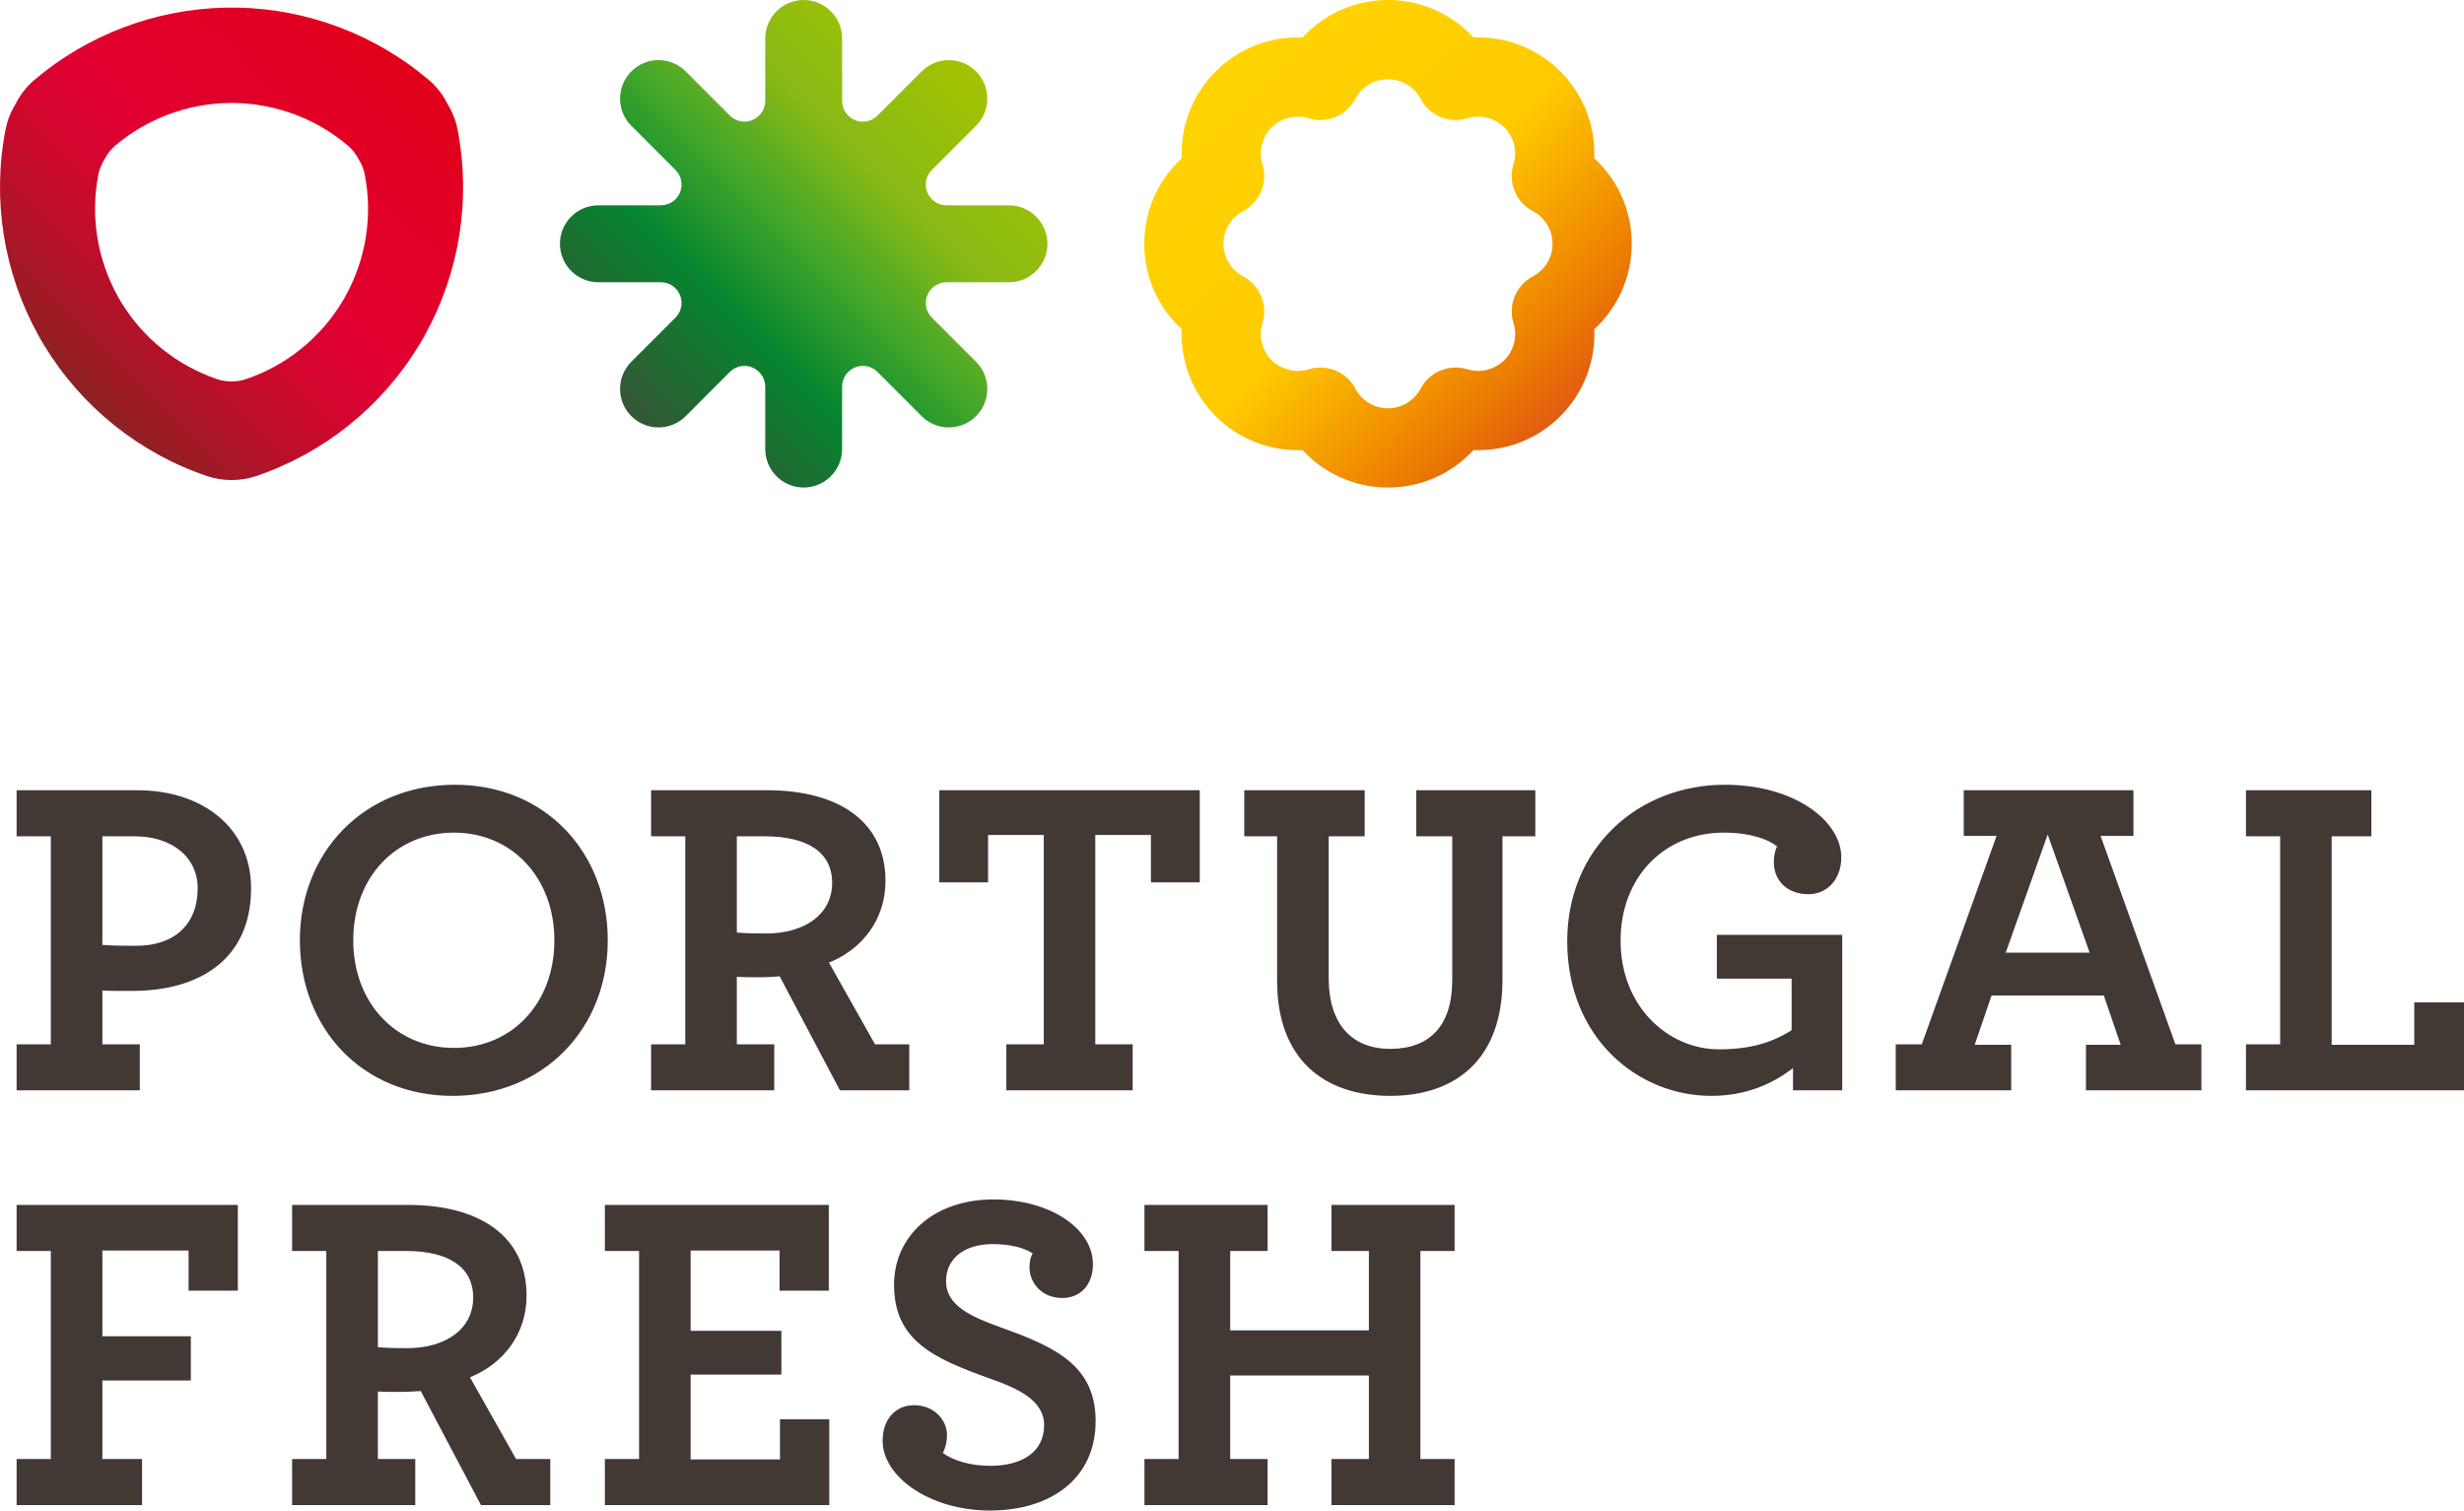 <?xml version="1.0" encoding="iso-8859-1"?>
<!-- Generator: Adobe Illustrator 22.1.0, SVG Export Plug-In . SVG Version: 6.00 Build 0)  -->
<svg version="1.1" id="Ebene_1" xmlns="http://www.w3.org/2000/svg" xmlns:xlink="http://www.w3.org/1999/xlink" x="0px" y="0px"
	 viewBox="0 0 796.103 488.016" style="enable-background:new 0 0 796.103 488.016;" xml:space="preserve">
<g>
	<path style="fill:#423834;" d="M369.76,486.251h39.795V471.37h-12.085v-26.977h44.808v26.977H430.18v14.882h39.795V471.37h-11.056
		v-67.213h11.056v-14.869H430.18v14.869h12.099v25.652h-44.808v-25.652h12.085v-14.869H369.76v14.869h11.047v67.213H369.76V486.251z
		 M319.807,488.016c19.9,0,34.185-10.469,34.185-28.889c0-17.965-13.106-24.016-30.501-30.207
		c-9.722-3.533-17.835-7.067-17.835-15.023c0-7.078,5.601-11.956,15.179-11.956c6.04,0,10.171,1.337,12.818,2.964
		c-0.591,1.176-1.028,2.217-1.028,4.559c0,4.877,3.831,9.887,10.607,9.887c5.6,0,9.882-3.988,9.882-10.91
		c0-11.638-14.012-20.93-32.127-20.93c-19.597,0-32.128,12.086-32.128,27.559c0,17.977,12.668,23.732,30.66,30.205
		c9.722,3.395,17.825,7.233,17.825,15.186c0,8.39-6.778,13.112-17.388,13.112c-6.341,0-11.788-1.618-15.329-4.132
		c0.877-1.758,1.332-3.533,1.332-5.881c0-4.721-4.132-9.57-10.616-9.57c-6.044,0-10.173,4.555-10.173,11.48
		C285.17,477.249,300.646,488.016,319.807,488.016 M195.429,486.251h72.501v-27.708h-15.92v12.971h-28.874V444.1h29.328v-14.148
		h-29.328v-25.939h28.73v12.969h15.913v-27.693h-72.351v14.869h11.054v67.213h-11.054V486.251z M131.516,435.559
		c-5.304,0-7.656-0.16-9.428-0.297v-31.105h8.99c13.409,0,21.806,4.871,21.806,15.043
		C152.884,429.362,144.047,435.559,131.516,435.559 M94.38,486.251h39.785V471.37h-12.077v-21.813
		c2.061,0.136,4.859,0.136,7.948,0.136c1.919,0,3.842-0.136,5.9-0.287l19.458,36.847h22.4V471.37h-11.057l-14.882-26.393
		c10.609-4.274,18.272-13.84,18.272-26.375c0-19.744-15.912-29.315-38.173-29.315H94.38v14.869h11.05v67.213H94.38V486.251z
		 M5.366,486.251h40.528V471.37H33.076v-25.361h28.587v-14.287H33.076v-27.709H60.93v12.969h15.912v-27.693H5.366v14.869h11.057
		v67.213H5.366V486.251z"/>
	<path style="fill:#423834;" d="M725.659,352.266h70.444v-28.434h-16.069v13.711h-26.68v-67.35h12.818v-14.885h-40.514v14.885
		h11.049v67.199h-11.049V352.266z M648.038,307.774l13.559-38.164l13.546,38.164H648.038z M612.507,352.266h37.3v-14.723h-11.788
		l5.449-15.923h36.258l5.463,15.923h-11.227v14.723h37.303v-14.873h-8.4l-24.18-67.338h10.62v-14.746h-54.839v14.746h10.621
		l-24.168,67.338h-8.412V352.266z M552.918,354.053c10.91,0,19.611-3.692,26.392-8.998v7.211h15.906v-50.225h-40.515v14.125h24.157
		v16.662c-6.193,3.973-13.259,6.189-23.442,6.189c-16.346,0-31.816-13.703-31.816-35.078c0-20.916,14.443-34.934,33.314-34.934
		c8.838,0,14.437,2.223,17.237,4.439c-0.591,1.168-1.043,3.08-1.043,5.002c0,6.332,4.567,10.457,11.198,10.457
		c6.051,0,10.606-4.859,10.606-11.932c0-11.645-15.027-23.436-37.574-23.436c-28.297,0-50.982,20.635-50.982,50.555
		C506.354,335.184,529.04,354.053,552.918,354.053 M449.186,354.053c21.361,0,36.253-12.086,36.253-37.44v-46.42h10.609v-14.885
		h-38.47v14.885h11.637v46.42c0,15.022-7.505,22.254-20.029,22.254c-12.385,0-19.891-7.955-19.891-22.844v-45.83h11.63v-14.885
		h-38.907v14.885h10.609v46.721C412.628,341.967,427.509,354.053,449.186,354.053 M325.145,352.266h40.815v-14.873h-12.078v-67.631
		h17.977v15.307h15.772v-29.76h-84.148v29.76h15.76v-15.307h17.994v67.631h-12.091V352.266z M247.496,301.586
		c-5.304,0-7.666-0.15-9.428-0.296v-31.097h8.981c13.416,0,21.816,4.879,21.816,15.04
		C268.865,295.389,260.027,301.586,247.496,301.586 M210.36,352.266h39.792v-14.873h-12.085v-21.816
		c2.059,0.152,4.859,0.152,7.96,0.152c1.909,0,3.83-0.152,5.887-0.296l19.463,36.833h22.397v-14.873h-11.063L267.837,311
		c10.606-4.254,18.265-13.834,18.265-26.357c0-19.762-15.906-29.334-38.166-29.334H210.36v14.885h11.047v67.199H210.36V352.266z
		 M146.696,338.563c-18.858,0-32.566-14.586-32.566-34.76c0-20.346,13.708-34.797,32.566-34.797
		c18.718,0,32.421,14.588,32.421,34.797C179.117,324.128,165.414,338.563,146.696,338.563 M146.257,354.053
		c29.465,0,50.107-21.815,50.107-50.25c0-28.307-20.051-50.266-49.373-50.266c-29.472,0-50.105,21.824-50.105,50.266
		C96.886,332.101,116.93,354.053,146.257,354.053 M43.986,305.565c-6.793,0-9.141-0.15-10.91-0.295v-35.076h10.458
		c11.938,0,20.336,6.629,20.336,16.797C63.871,298.5,56.516,305.565,43.986,305.565 M5.366,352.266h39.795v-14.873H33.076v-17.389
		c2.066,0.145,4.859,0.145,9.428,0.145c22.838,0,38.62-10.9,38.62-33.158c0-19.75-15.921-31.682-36.698-31.682H5.366v14.885h11.057
		v67.199H5.366V352.266z"/>
</g>
<linearGradient id="SVGID_1_" gradientUnits="userSpaceOnUse" x1="392.761" y1="23.071" x2="504.141" y2="134.451">
	<stop  offset="0" style="stop-color:#FFD400"/>
	<stop  offset="0.5" style="stop-color:#FFCB00"/>
	<stop  offset="0.85" style="stop-color:#ED7F00"/>
	<stop  offset="1" style="stop-color:#E15C12"/>
</linearGradient>
<path style="fill:url(#SVGID_1_);" d="M448.448,157.512c-10.652,0-20.606-4.481-27.621-12.104
	c-10.508,0.411-20.618-3.517-28.068-10.959c-7.52-7.547-11.398-17.74-10.962-28.083c-7.619-7.009-12.103-16.964-12.103-27.607
	c0-10.65,4.484-20.604,12.103-27.607c-0.436-10.343,3.442-20.54,10.962-28.078c7.45-7.452,17.56-11.415,28.068-10.964
	C427.842,4.484,437.796,0,448.448,0c10.666,0,20.616,4.484,27.613,12.109c10.542-0.443,20.625,3.512,28.082,10.964
	c7.539,7.538,11.391,17.742,10.959,28.078c7.631,7.003,12.11,16.957,12.11,27.607c0,10.637-4.479,20.598-12.11,27.607
	c0.432,10.339-3.42,20.529-10.959,28.083c-7.096,7.073-16.513,10.979-26.539,10.979l0,0c-0.493,0-1.029-0.007-1.543-0.027
	C469.064,153.03,459.114,157.512,448.448,157.512z M426.59,118.745c4.642,0,9.041,2.528,11.309,6.799
	c2.078,3.93,6.122,6.375,10.55,6.375s8.47-2.446,10.555-6.375c2.879-5.42,9.206-8.047,15.08-6.235
	c4.18,1.282,8.866,0.137,11.967-2.961c3.133-3.133,4.264-7.725,2.954-11.96c-1.817-5.876,0.813-12.202,6.244-15.079
	c3.92-2.077,6.366-6.129,6.366-10.55c0-4.428-2.446-8.47-6.366-10.548c-5.432-2.879-8.061-9.205-6.244-15.078
	c1.301-4.242,0.179-8.837-2.954-11.974c-3.112-3.087-7.787-4.222-11.967-2.947c-5.874,1.816-12.201-0.816-15.08-6.245
	c-2.085-3.928-6.127-6.366-10.555-6.366s-8.472,2.439-10.55,6.366c-2.879,5.437-9.206,8.061-15.079,6.245
	c-4.173-1.274-8.862-0.14-11.959,2.947c-3.134,3.137-4.264,7.732-2.961,11.981c1.809,5.866-0.816,12.192-6.238,15.071
	c-3.935,2.078-6.374,6.12-6.374,10.548c0,4.421,2.439,8.474,6.374,10.55c5.422,2.872,8.047,9.203,6.238,15.072
	c-1.303,4.242-0.173,8.834,2.961,11.967c3.097,3.098,7.8,4.235,11.967,2.961C424.075,118.917,425.342,118.745,426.59,118.745z"/>
<linearGradient id="SVGID_2_" gradientUnits="userSpaceOnUse" x1="203.978" y1="134.45" x2="315.355" y2="23.073">
	<stop  offset="0" style="stop-color:#355635"/>
	<stop  offset="0.3" style="stop-color:#06852F"/>
	<stop  offset="0.5" style="stop-color:#40A52B"/>
	<stop  offset="0.7" style="stop-color:#88B917"/>
	<stop  offset="1" style="stop-color:#A3C300"/>
</linearGradient>
<path style="fill:url(#SVGID_2_);" d="M259.668,0c6.832,0,12.411,5.571,12.411,12.428v20.176c0,2.701,1.631,5.157,4.141,6.19
	c0.822,0.329,1.699,0.508,2.557,0.508c1.749,0,3.46-0.686,4.741-1.962l14.272-14.267c2.343-2.354,5.462-3.654,8.78-3.654
	c3.316,0,6.428,1.3,8.785,3.654c2.343,2.334,3.633,5.439,3.633,8.776c0,3.325-1.29,6.444-3.633,8.782l-14.268,14.274
	c-1.92,1.907-2.497,4.793-1.455,7.3c1.034,2.504,3.476,4.127,6.19,4.127h20.169c6.855,0,12.42,5.58,12.42,12.426
	c0,6.847-5.565,12.428-12.42,12.428h-20.169c-2.708,0-5.149,1.624-6.19,4.125c-1.027,2.514-0.466,5.386,1.455,7.32l14.268,14.249
	c2.339,2.343,3.633,5.455,3.633,8.78c0,3.319-1.29,6.444-3.633,8.788c-2.344,2.343-5.469,3.641-8.785,3.641
	c-3.318,0-6.438-1.298-8.78-3.637l-14.272-14.281c-1.281-1.274-2.992-1.96-4.741-1.96c-0.858,0-1.735,0.176-2.557,0.514
	c-2.51,1.027-4.141,3.481-4.141,6.181v20.179c0,6.853-5.58,12.426-12.411,12.426c-6.855,0-12.428-5.573-12.428-12.426v-20.158
	c0-2.721-1.631-5.161-4.138-6.183c-0.83-0.357-1.7-0.526-2.564-0.526c-1.734,0-3.448,0.685-4.743,1.965l-14.241,14.266
	c-2.352,2.343-5.469,3.641-8.788,3.641c-3.318,0-6.441-1.298-8.787-3.641c-2.336-2.339-3.633-5.451-3.633-8.788
	c0-3.316,1.289-6.438,3.633-8.78l14.256-14.249c1.924-1.935,2.503-4.806,1.466-7.32c-1.041-2.501-3.48-4.125-6.194-4.125h-20.172
	c-6.848,0-12.418-5.581-12.418-12.428c0-6.846,5.57-12.426,12.418-12.426h20.177c2.71,0,5.149-1.623,6.19-4.127
	c1.037-2.507,0.458-5.393-1.452-7.3l-14.27-14.274c-2.344-2.338-3.633-5.457-3.633-8.787c0-3.332,1.297-6.444,3.633-8.772
	c2.345-2.354,5.468-3.654,8.78-3.654c3.326,0,6.442,1.3,8.795,3.654l14.241,14.255c1.295,1.281,3.002,1.966,4.743,1.966
	c0.865,0,1.735-0.171,2.564-0.521c2.507-1.027,4.138-3.469,4.138-6.188V12.428C247.24,5.571,252.812,0,259.668,0"/>
<g>
	<g>
		<linearGradient id="SVGID_3_" gradientUnits="userSpaceOnUse" x1="21.284" y1="122.59" x2="128.349" y2="15.524">
			<stop  offset="0" style="stop-color:#8D2123"/>
			<stop  offset="0.051" style="stop-color:#981D25"/>
			<stop  offset="0.247" style="stop-color:#C00D2B"/>
			<stop  offset="0.404" style="stop-color:#D80430"/>
			<stop  offset="0.5" style="stop-color:#E10031"/>
			<stop  offset="1" style="stop-color:#E1001A"/>
		</linearGradient>
		<path style="fill:url(#SVGID_3_);" d="M147.837,41.802c-0.501-2.556-1.406-5.024-2.708-7.292c-0.15-0.261-0.301-0.512-0.453-0.776
			c-0.082-0.144-0.155-0.3-0.247-0.465l-0.287-0.533c-1.412-2.619-3.304-4.95-5.565-6.875C121.345,11.2,99.366,2.898,76.793,2.468
			l-0.259-0.007c-1.137-0.028-2.289-0.028-3.436,0l-0.156,0.007C50.264,2.898,28.288,11.2,11.065,25.861
			c-2.264,1.925-4.155,4.256-5.581,6.875L5.197,33.29c-0.082,0.144-0.164,0.315-0.219,0.433c-0.16,0.219-0.296,0.473-0.425,0.698
			c-1.323,2.303-2.254,4.791-2.754,7.381c-4.395,22.572-0.673,46.123,10.472,66.307l0.111,0.212
			c0.258,0.489,0.519,0.967,0.848,1.523c0.275,0.48,0.576,0.951,0.851,1.428l0.233,0.353c12.017,19.818,30.691,34.792,52.599,42.194
			c2.467,0.836,5.058,1.263,7.669,1.263h0.48c2.6,0,5.204-0.427,7.669-1.263c21.906-7.402,40.576-22.398,52.599-42.205l0.176-0.289
			c0.308-0.493,0.619-1.001,0.947-1.57c0.274-0.466,0.541-0.945,0.794-1.434l0.124-0.24
			C148.509,87.924,152.218,64.374,147.837,41.802z M111.695,95.525l-0.082,0.137c-0.15,0.282-0.3,0.583-0.465,0.862
			c-0.193,0.316-0.372,0.618-0.549,0.9l-0.109,0.19c-7.088,11.673-18.094,20.5-31.008,24.875c-1.452,0.493-2.982,0.738-4.524,0.738
			h-0.288c-1.533,0-3.056-0.245-4.515-0.738c-12.908-4.375-23.914-13.202-31.001-24.86l-0.137-0.24
			c-0.164-0.262-0.328-0.549-0.508-0.823c-0.178-0.322-0.343-0.623-0.493-0.905l-0.057-0.115
			c-6.577-11.913-8.772-25.787-6.188-39.084c0.294-1.535,0.844-3.008,1.624-4.364c0.084-0.138,0.167-0.275,0.247-0.406
			c0.042-0.073,0.082-0.165,0.139-0.245l0.178-0.335c0.828-1.556,1.939-2.915,3.276-4.066c10.157-8.635,23.112-13.516,36.475-13.769
			l0.097-0.007c0.671-0.015,1.358-0.015,2.028,0l0.136,0.007c13.313,0.254,26.272,5.135,36.43,13.769
			c1.338,1.151,2.449,2.51,3.283,4.066l0.165,0.322c0.053,0.073,0.096,0.162,0.15,0.265c0.082,0.151,0.179,0.305,0.275,0.454
			c0.755,1.331,1.288,2.79,1.589,4.31C120.447,69.76,118.255,83.634,111.695,95.525z"/>
	</g>
</g>
<linearGradient id="SVGID_4_" gradientUnits="userSpaceOnUse" x1="178.367" y1="98.304" x2="178.367" y2="98.304">
	<stop  offset="0" style="stop-color:#193C22"/>
	<stop  offset="0.271" style="stop-color:#00862F"/>
	<stop  offset="0.439" style="stop-color:#3AA02C"/>
	<stop  offset="0.719" style="stop-color:#8DB716"/>
	<stop  offset="0.848" style="stop-color:#91B915"/>
	<stop  offset="0.987" style="stop-color:#9EBD11"/>
	<stop  offset="1" style="stop-color:#A0BE11"/>
</linearGradient>
<path style="fill:url(#SVGID_4_);" d="M178.367,98.304"/>
<g>
</g>
<g>
</g>
<g>
</g>
<g>
</g>
<g>
</g>
<g>
</g>
</svg>
